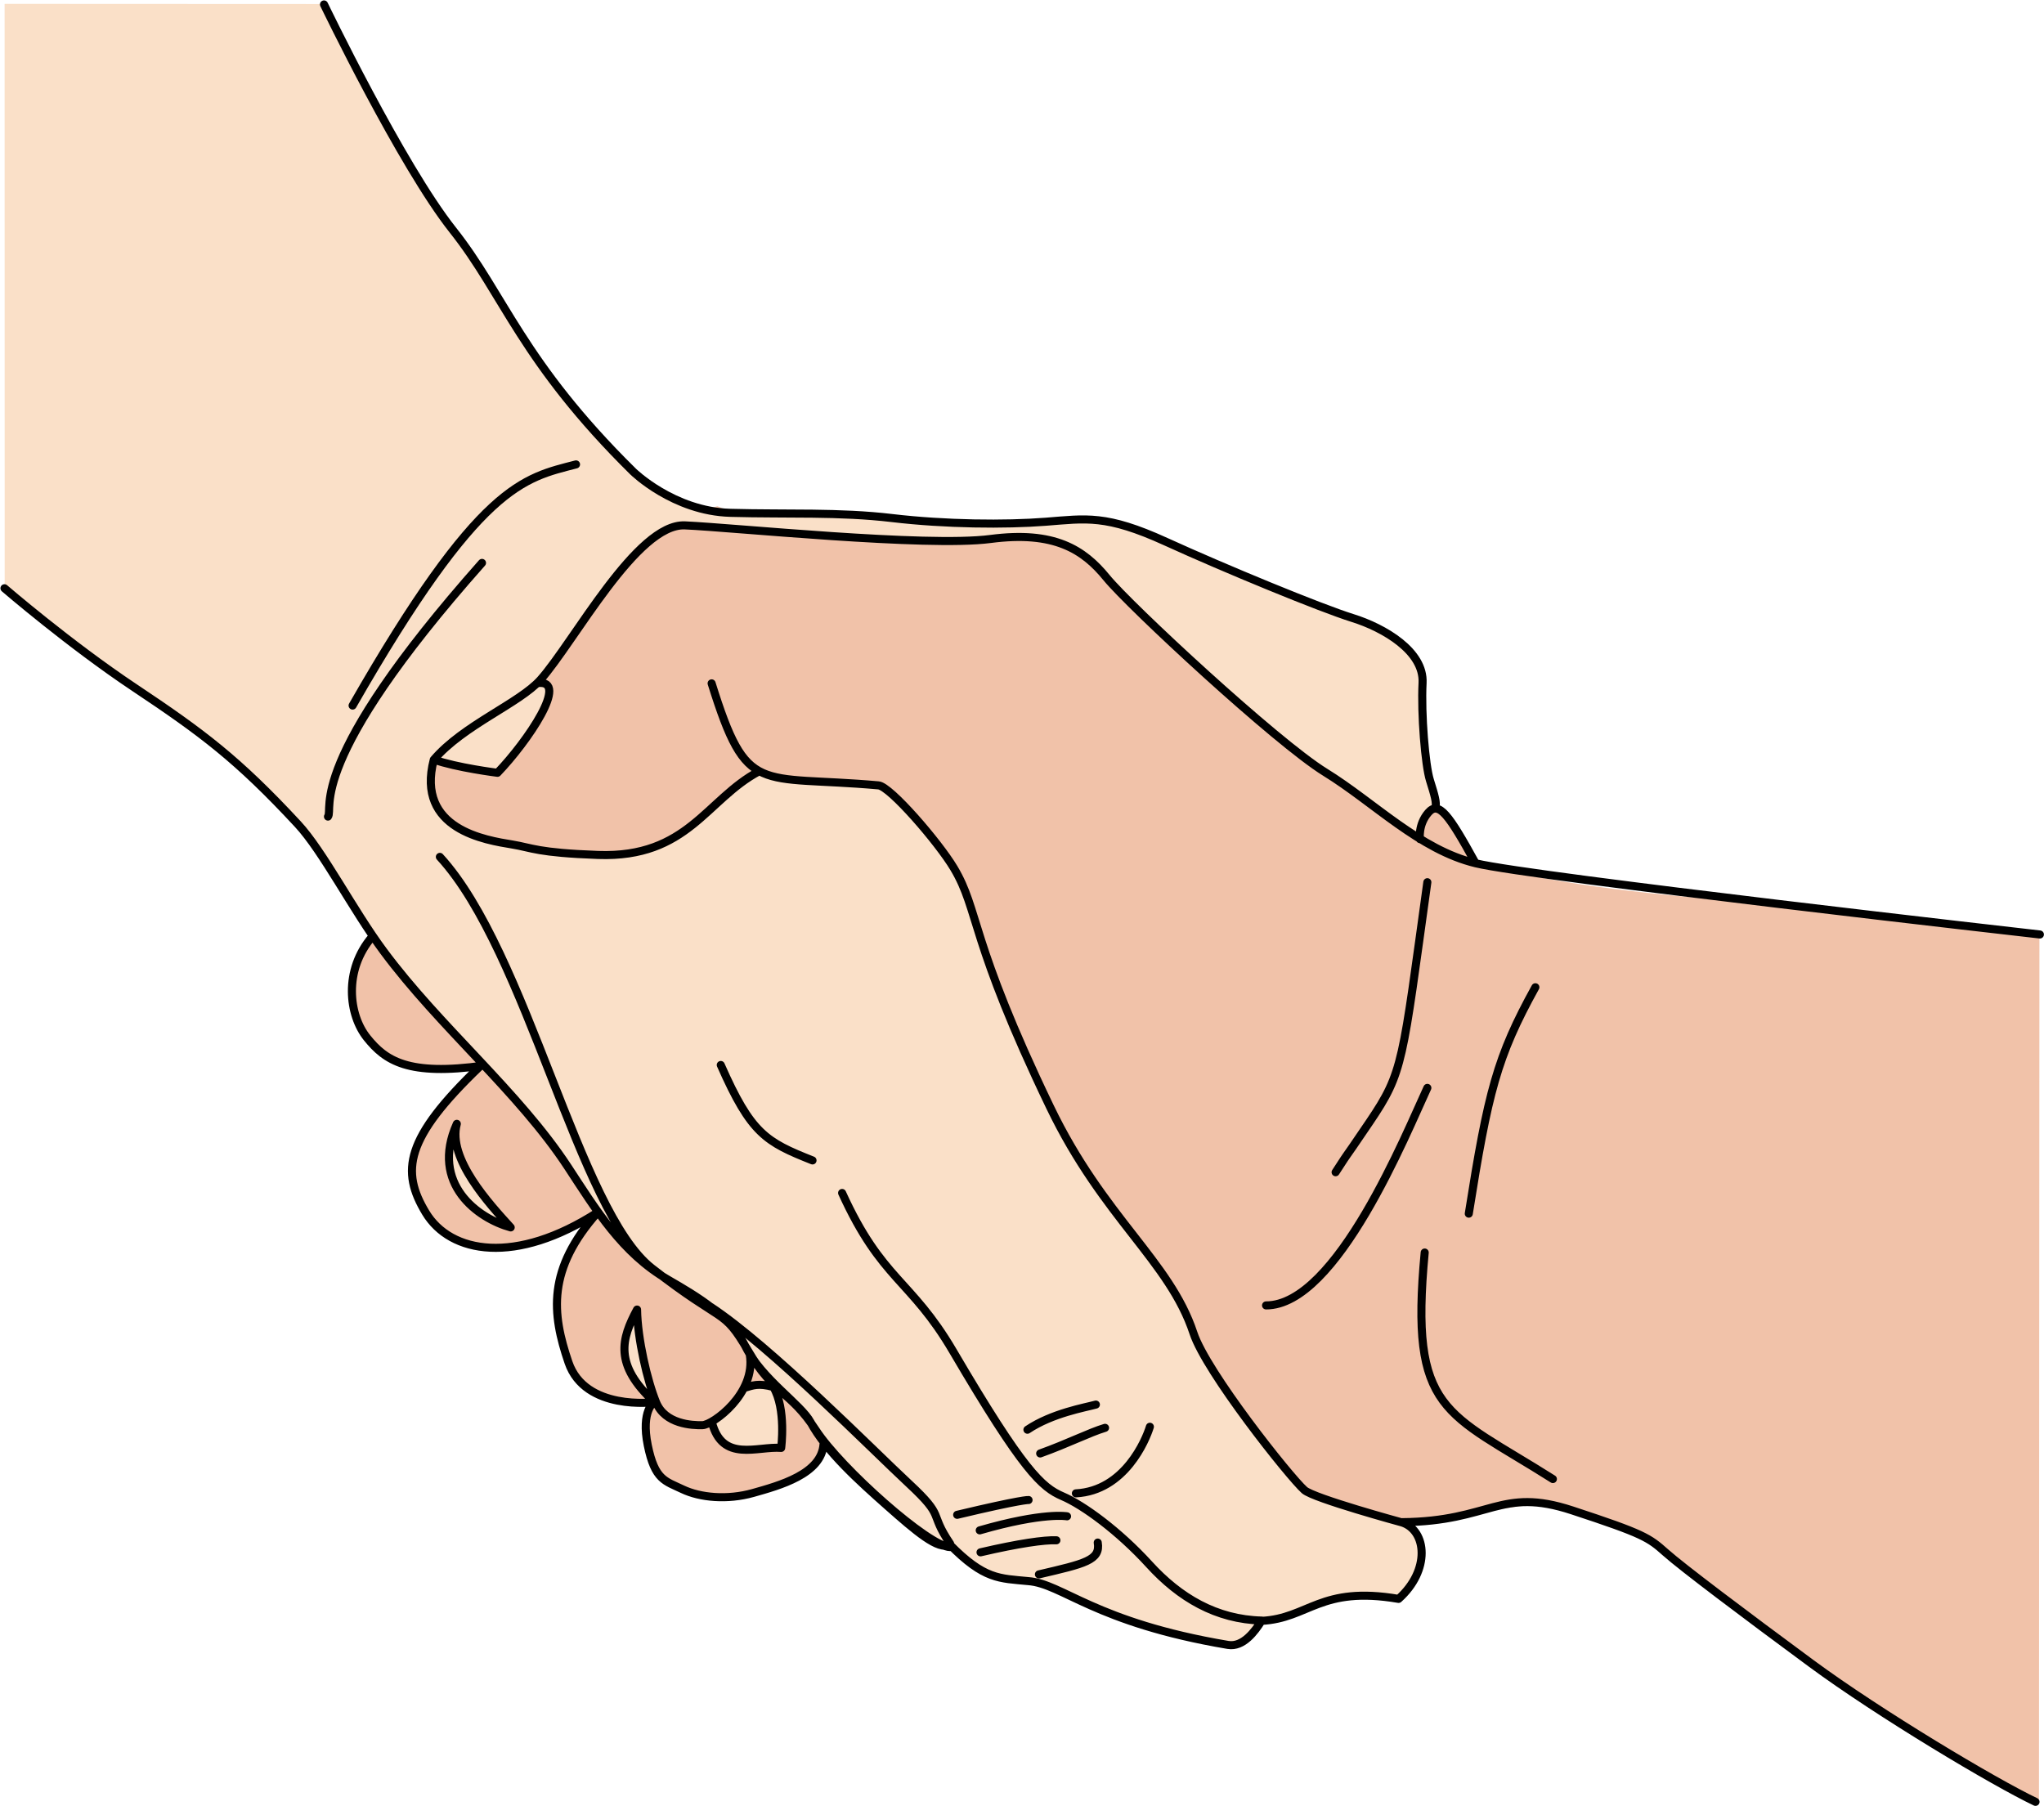 <?xml version="1.0" encoding="UTF-8" standalone="no"?>
<!-- Created with Inkscape (http://www.inkscape.org/) -->

<svg
   xmlns:dc="http://purl.org/dc/elements/1.1/"
   xmlns:cc="http://creativecommons.org/ns#"
   xmlns:rdf="http://www.w3.org/1999/02/22-rdf-syntax-ns#"
   xmlns:svg="http://www.w3.org/2000/svg"
   xmlns="http://www.w3.org/2000/svg"
   xmlns:sodipodi="http://sodipodi.sourceforge.net/DTD/sodipodi-0.dtd"
   xmlns:inkscape="http://www.inkscape.org/namespaces/inkscape"
   id="svg2"
   version="1.1"
   inkscape:version="0.48.3.1 r9886"
   width="111"
   height="98.074"
   sodipodi:docname="Handslaget17.svg">
  <defs
     id="defs6" />
  <sodipodi:namedview
     pagecolor="#ffffff"
     bordercolor="#666666"
     borderopacity="1"
     objecttolerance="10"
     gridtolerance="10"
     guidetolerance="10"
     inkscape:pageopacity="0"
     inkscape:pageshadow="2"
     inkscape:window-width="1920"
     inkscape:window-height="1031"
     id="namedview4"
     showgrid="false"
     inkscape:zoom="8.7256053"
     inkscape:cx="47.150812"
     inkscape:cy="48.971138"
     inkscape:window-x="0"
     inkscape:window-y="25"
     inkscape:window-maximized="1"
     inkscape:current-layer="svg2"
     fit-margin-top="0"
     fit-margin-left="0"
     fit-margin-right="0"
     fit-margin-bottom="0"
     showguides="true"
     inkscape:guide-bbox="true" />
  <path
     style="fill:#f1c2a9;fill-opacity:1;stroke:none"
     d="m 19.318,49.304 -0.015,-0.017 c 0.019,0.012 0.038,0.023 0.058,0.034 0.304,0.495 0.611,0.986 0.916,1.446 0.016,0.053 0.033,0.105 0.049,0.158 -1.575,1.832 -1.277,4.259 -0.283,5.494 0.974,1.21 2.168,2.053 6.098,1.541 -0.005,0.021 -0.011,0.041 -0.016,0.062 -4.036,3.878 -4.244,5.652 -2.899,7.888 1.164,1.936 3.967,2.656 7.569,0.975 -1.051,0.707 0.726,-0.423 1.072,-0.634 0.002,0.153 -0.758,1.528 -0.747,1.68 -1.152,2.177 -0.84,4.072 -0.14,6.118 0.869,2.539 4.325,2.198 4.63,2.162 -0.107,0.084 -0.675,0.622 -0.326,2.34 0.384,1.889 0.938,1.933 1.89,2.387 0.952,0.455 2.428,0.596 3.835,0.199 1.406,-0.398 3.723,-1.022 3.822,-2.655 0.638,0.605 -0.011,0.28 3.465,3.361 1.529,1.353 2.792,2.448 3.381,2.094 1.882,1.914 2.702,1.835 4.262,1.988 1.86,0.133 3.603,2.245 10.853,3.466 0.822,0.139 1.467,-0.742 1.819,-1.306 2.578,-0.131 3.181,-1.923 7.443,-1.194 1.738,-1.551 1.54,-3.704 0.2,-4.148 -0.004,-0.01 -0.007,-0.011 -0.011,-0.017 1.981,-0.017 3.228,-0.341 4.28,-0.631 l -0.462,0.069 0.537,-0.089 c -0.025,0.01 -0.05,0.013 -0.075,0.02 l 2.977,-0.44 0.004,0 c 1.156,0.161 3.135,0.852 5.962,1.88 3.611,3.033 7.222,5.468 10.833,8.168 3.602,2.491 8.222,5.319 10.099,6.208 l 0.329,-0.174 0.025,-46.999 c 0.148,-0.021 -0.792,0.012 -0.661,-0.014 -10.037,-2.019 -20.009,-1.319 -29.891,-3.814 0.005,0 0.011,-0.01 0.016,-0.011 -1.078,-1.962 -1.658,-2.883 -2.123,-2.928 -0.006,-0.044 -0.013,-0.088 -0.021,-0.132 0.036,-0.279 -0.087,-0.677 -0.315,-1.412 -0.256,-0.824 -0.482,-3.58 -0.397,-5.285 0.085,-1.705 -2.074,-2.982 -3.807,-3.522 -1.733,-0.54 -6.905,-2.671 -10.144,-4.148 -3.239,-1.477 -4.317,-1.25 -6.505,-1.079 -2.188,0.171 -5.484,0.142 -8.354,-0.199 -2.752,-0.327 -5.453,-0.211 -8.402,-0.277 -0.088,-0.015 -0.175,-0.027 -0.263,-0.037 l -0.924,-0.389 c -10.812,2.736 -17.922,7.678 -19.645,21.812 z m 23.12,-20.346 0.044,0.019 c -0.009,-7e-4 -0.017,-6e-4 -0.026,0 -0.006,-0.01 -0.012,-0.012 -0.018,-0.018 z m -16.335,28.644 c 0.003,0.001 0.005,0 0.008,0 l 0.1,0.115 c -4.38e-4,0 -0.001,0 -0.001,0 -0.036,-0.04 -0.071,-0.081 -0.107,-0.121 z m 50.39,25.09 -0.251,0.037 c -0.001,0 -0.003,0 -0.004,-0.01 l 0.255,-0.032 z"
     id="path3803-7"
     inkscape:connector-curvature="0"
     sodipodi:nodetypes="cccccsccscccscsscccccsccccccccccccccccccccsssscscccccccccccccccccccc" />
  <path
     style="fill:#fae0c8;fill-opacity:1;stroke:none"
     d="M 34.441,25.612 C 31.005,22.107 28.043,17.873 26.025,14.376 25.193,12.934 22.967,11.41 17.591,0.218 L 0.25,0.21 0.254,31.922 c 1.291,1.184 3.606,2.998 6.1,4.802 3.443,2.475 7.112,4.563 9.845,8.255 0,0 1.365,1.422 2.169,2.773 1.66,2.789 4.702,6.429 5.707,7.675 1.004,1.246 5.665,5.906 6.669,7.835 1.004,1.929 2.973,4.179 3.657,4.862 0.683,0.683 5.344,3.817 5.344,3.817 l 1.968,2.933 1.728,1.646 1.205,1.889 5.063,4.741 1.808,0.764 c 0,0 2.129,1.688 3.937,1.889 1.808,0.201 5.304,1.929 6.63,2.491 1.326,0.562 4.34,1.205 5.184,0.964 0.844,-0.241 1.085,-1.205 1.085,-1.205 l 1.326,-0.162 c 2.692,-1.446 4.219,-1.325 5.184,-1.164 0.964,0.161 1.044,0.481 1.928,-1.005 0.884,-1.487 0.121,-2.612 -0.362,-2.933 -0.482,-0.322 -3.616,-1.125 -4.862,-1.446 -1.246,-0.322 -6.468,-7.554 -6.95,-9.443 -0.482,-1.888 -4.782,-6.469 -6.831,-10.205 -2.049,-3.737 -4.942,-11.249 -5.304,-13.137 -0.362,-1.888 -2.893,-4.138 -3.657,-5.103 -0.763,-0.964 -0.963,-0.885 -2.932,-0.885 -1.969,0 -3.897,-0.723 -4.741,-0.642 -0.844,0.08 -4.259,4.299 -7.072,4.5 -2.813,0.201 -8.076,-0.764 -9.362,-1.568 -1.286,-0.804 -1.423,-2.773 -0.983,-3.624 1.01,0.255 1.391,0.445 3.199,0.72 0.984,-0.975 4.248,-4.735 2.331,-4.911 0.932,-0.873 1.601,-2.27 3.57,-4.841 1.969,-2.571 0.964,-1.206 2.371,-2.653 1.406,-1.446 2.009,-0.964 6.428,-0.723 4.42,0.241 9.442,0.683 12.817,0.361 3.375,-0.321 5.143,1.286 6.187,2.732 1.045,1.446 7.995,7.594 9.763,8.919 1.768,1.326 6.75,4.46 6.75,4.46 -0.161,-1.406 0.804,-1.365 0.804,-1.365 -0.04,-1.487 -0.924,-1.728 -0.683,-5.184 0.241,-3.455 -0.521,-3.215 -1.164,-3.897 -0.643,-0.683 -10.528,-4.379 -12.617,-5.383 -2.089,-1.004 -4.098,-1.407 -4.098,-1.407 0,0 -0.081,-9e-4 -2.331,0.321 -2.25,0.321 -3.817,0.162 -8.398,-0.321 -4.58,-0.482 -6.389,0.201 -9.684,-0.241 -3.295,-0.442 -4.54,-2.21 -4.54,-2.21 z m -9.774,36.075 c -0.398,2.529 -0.199,3.409 2.898,4.915 -1.733,-2.131 -2.898,-3.779 -2.898,-4.915 z m 9.915,9.575 c 0,0 -1.847,2.302 0.881,4.716 -0.388,-1.544 -1.004,-2.917 -0.881,-4.716 z m 6.797,3.902 c -0.435,0 -0.968,0.142 -1.171,0.615 -0.23,0.538 -1.478,1.449 -1.478,1.449 0.341,1.932 2.642,1.251 3.75,1.393 0.085,-2.301 0.017,-2.826 -0.482,-3.325 -0.069,-0.069 -0.321,-0.133 -0.619,-0.132 z"
     id="path3870"
     inkscape:connector-curvature="0"
     sodipodi:nodetypes="cscccccssssccccccsssccsssssssssssscccssssssccssscsssccccccccsccsc" />
  <path
     id="path3803"
     style="fill:none;stroke:#000000;stroke-width:0.438;stroke-linecap:round;stroke-linejoin:round;stroke-miterlimit:4;stroke-opacity:1;stroke-dasharray:none"
     d="m 53.248,84.303 c 2.074,-0.483 3.466,-0.682 4.12,-0.653 m -0.881,-4.716 c 1.506,-0.54 2.671,-1.136 3.523,-1.392 m -20.868,-19.705 c 1.647,3.737 2.451,4.179 4.982,5.183 m 9.081,20.09 c 3.476,-1.004 4.741,-0.763 4.741,-0.763 m -1.527,3.154 c 2.491,-0.583 3.355,-0.763 3.194,-1.728 m -7.634,-1.507 c 3.536,-0.844 3.877,-0.804 3.877,-0.804 m 2.571,-0.362 c 2.652,-0.141 3.797,-2.893 4.018,-3.616 m -6.65,0.161 c 1.346,-0.904 3.134,-1.205 3.717,-1.366 m -7.915,7.554 c -1.185,-1.748 -0.221,-1.386 -2.23,-3.255 -2.009,-1.868 -7.534,-7.473 -10.768,-9.603 m 7.132,-6.188 c 2.17,4.761 3.717,4.661 6.027,8.598 3.819,6.508 4.822,7.393 5.947,7.875 1.125,0.482 3.054,1.888 4.701,3.696 1.647,1.808 3.636,2.993 6.127,3.054 m 0.221,-17.116 c 3.857,0 7.634,-9.402 8.759,-11.813 m 0,-11.17 c -1.366,9.804 -1.286,10.286 -3.134,13.018 -1.848,2.732 -0.804,1.125 -1.848,2.732 m 7.232,2.25 c 1.045,-6.589 1.527,-8.518 3.616,-12.295 m 0.951,26.708 c -5.824,-3.693 -7.785,-3.58 -6.961,-12.302 m -53.804,-26.77 c 1.229,0.44 3.452,0.717 3.452,0.717 1.627,-1.69 3.942,-5.093 2.181,-4.872 m 46.929,45.569 c 4.862,-0.04 5.324,-1.929 9.241,-0.643 3.917,1.286 4.179,1.487 5.083,2.29 0.904,0.804 4.239,3.315 7.915,6.027 3.676,2.712 9.964,6.469 12.174,7.514 m -85.732,-36.821 c -1.463,3.261 1.158,5.143 2.926,5.625 -1.142,-1.256 -3.444,-3.736 -2.926,-5.625 z m 13.85,16.194 c 0.564,2.225 2.477,1.299 3.764,1.406 0,0 0.284,-2.117 -0.426,-3.31 -0.835,-0.222 -1.105,-0.085 -1.591,0.057 m 0.313,-1.818 c 0.355,2.117 -2.003,3.821 -2.571,3.836 -0.568,0.014 -2.031,-0.057 -2.514,-1.236 -0.483,-1.179 -1.009,-3.438 -1.037,-5.043 -0.852,1.591 -1.264,2.983 0.93,5.015 0,0 -0.732,0.469 -0.348,2.358 0.384,1.889 0.938,1.932 1.889,2.387 0.952,0.455 2.429,0.597 3.835,0.199 1.406,-0.398 3.722,-1.023 3.821,-2.656 m -18.666,-20.499 c -4.077,3.906 -4.29,5.682 -2.941,7.927 1.35,2.244 4.901,2.855 9.347,-0.014 -2.756,3.097 -2.5,5.497 -1.591,8.154 0.909,2.656 4.659,2.159 4.659,2.159 m -15.314,-25.286 c -1.577,1.833 -1.278,4.262 -0.284,5.498 0.994,1.236 2.216,2.088 6.35,1.506 m 53.826,-11.028 c -1.421,-2.585 -1.976,-3.363 -2.544,-2.709 -0.568,0.653 -0.456,1.442 -0.456,1.442 m -35.881,-3.687 c -2.875,1.522 -3.869,4.72 -8.751,4.546 -3.286,-0.117 -3.578,-0.389 -4.659,-0.568 -1.405,-0.233 -5.254,-0.799 -4.262,-4.603 1.598,-1.879 4.659,-3.068 5.796,-4.347 1.835,-2.064 5.228,-8.495 7.841,-8.381 2.614,0.114 13.126,1.193 16.592,0.739 3.466,-0.455 5.057,0.568 6.307,2.102 1.25,1.534 9.205,8.921 11.876,10.569 2.671,1.648 5.114,4.205 8.182,4.944 3.068,0.739 30.627,3.864 30.627,3.864 m -86.89,-4.215 c 4.773,5.199 7.51,19.216 11.516,22.341 4.006,3.125 3.835,2.102 5.228,4.489 1.392,2.387 2.301,2.188 3.665,4.29 1.364,2.102 6.165,6.364 7.302,6.364 m 26.349,-40.141 c 0.085,-0.284 -0.04,-0.685 -0.296,-1.509 -0.256,-0.824 -0.483,-3.58 -0.398,-5.284 0.085,-1.705 -2.074,-2.983 -3.807,-3.523 -1.733,-0.54 -6.904,-2.671 -10.143,-4.148 -3.239,-1.477 -4.318,-1.25 -6.506,-1.08 -2.188,0.171 -5.483,0.142 -8.353,-0.199 -2.87,-0.341 -5.682,-0.199 -8.779,-0.284 -3.097,-0.085 -5.293,-2.25 -5.293,-2.25 C 28.323,19.629 27.391,16.023 24.595,12.498 21.799,8.973 17.595,0.241 17.595,0.241 M 38.645,37.112 c 1.932,6.178 2.483,4.953 9.063,5.54 0.639,0.057 3.25,3.083 4.091,4.489 1.388,2.32 0.843,3.867 5.228,12.984 2.901,6.032 6.488,8.351 7.785,12.274 0.701,2.121 5.209,7.796 6.023,8.523 0.506,0.453 5.313,1.762 5.313,1.762 1.34,0.444 1.539,2.597 -0.199,4.148 -4.262,-0.729 -4.866,1.063 -7.444,1.193 -0.351,0.564 -0.997,1.445 -1.818,1.307 -7.25,-1.221 -8.993,-3.333 -10.853,-3.466 -1.56,-0.153 -2.379,-0.074 -4.262,-1.989 -0.589,0.354 -1.853,-0.741 -3.382,-2.094 -1.529,-1.353 -3.322,-2.965 -4.175,-4.554 -0.513,-0.957 -2.658,-2.344 -3.523,-4.091 -0.822,-1.661 -2.627,-2.726 -4.205,-3.637 -2.51,-1.449 -3.941,-3.83 -5.455,-6.137 -2.67,-4.069 -6.943,-7.583 -10.001,-11.705 -1.675,-2.258 -3.286,-5.423 -4.659,-6.904 -3.278,-3.535 -5.197,-4.964 -8.879,-7.419 C 3.768,34.986 0.243,31.947 0.243,31.947"
     inkscape:connector-curvature="0"
     sodipodi:nodetypes="cccccccccccccccccsccsssccccscccccccccssscccccccccssccsssccscsccsccsccsscsssssscssscccsccssssssccsccsssssssccssscsssc" />
  <path
     style="fill:none;stroke:#000000;stroke-width:0.438;stroke-linecap:round;stroke-linejoin:round;stroke-miterlimit:4;stroke-opacity:1;stroke-dasharray:none"
     d="m 17.811,44.347 c 0.318,-0.428 -1.279,-2.901 8.364,-13.777"
     id="path3883"
     inkscape:connector-curvature="0"
     sodipodi:nodetypes="cc" />
  <path
     style="fill:none;stroke:#000000;stroke-width:0.438;stroke-linecap:round;stroke-linejoin:round;stroke-miterlimit:4;stroke-opacity:1;stroke-dasharray:none"
     d="M 19.148,38.317 C 26.039,26.282 28.427,25.962 31.281,25.221"
     id="path3885"
     inkscape:connector-curvature="0"
     sodipodi:nodetypes="cc" />
</svg>
